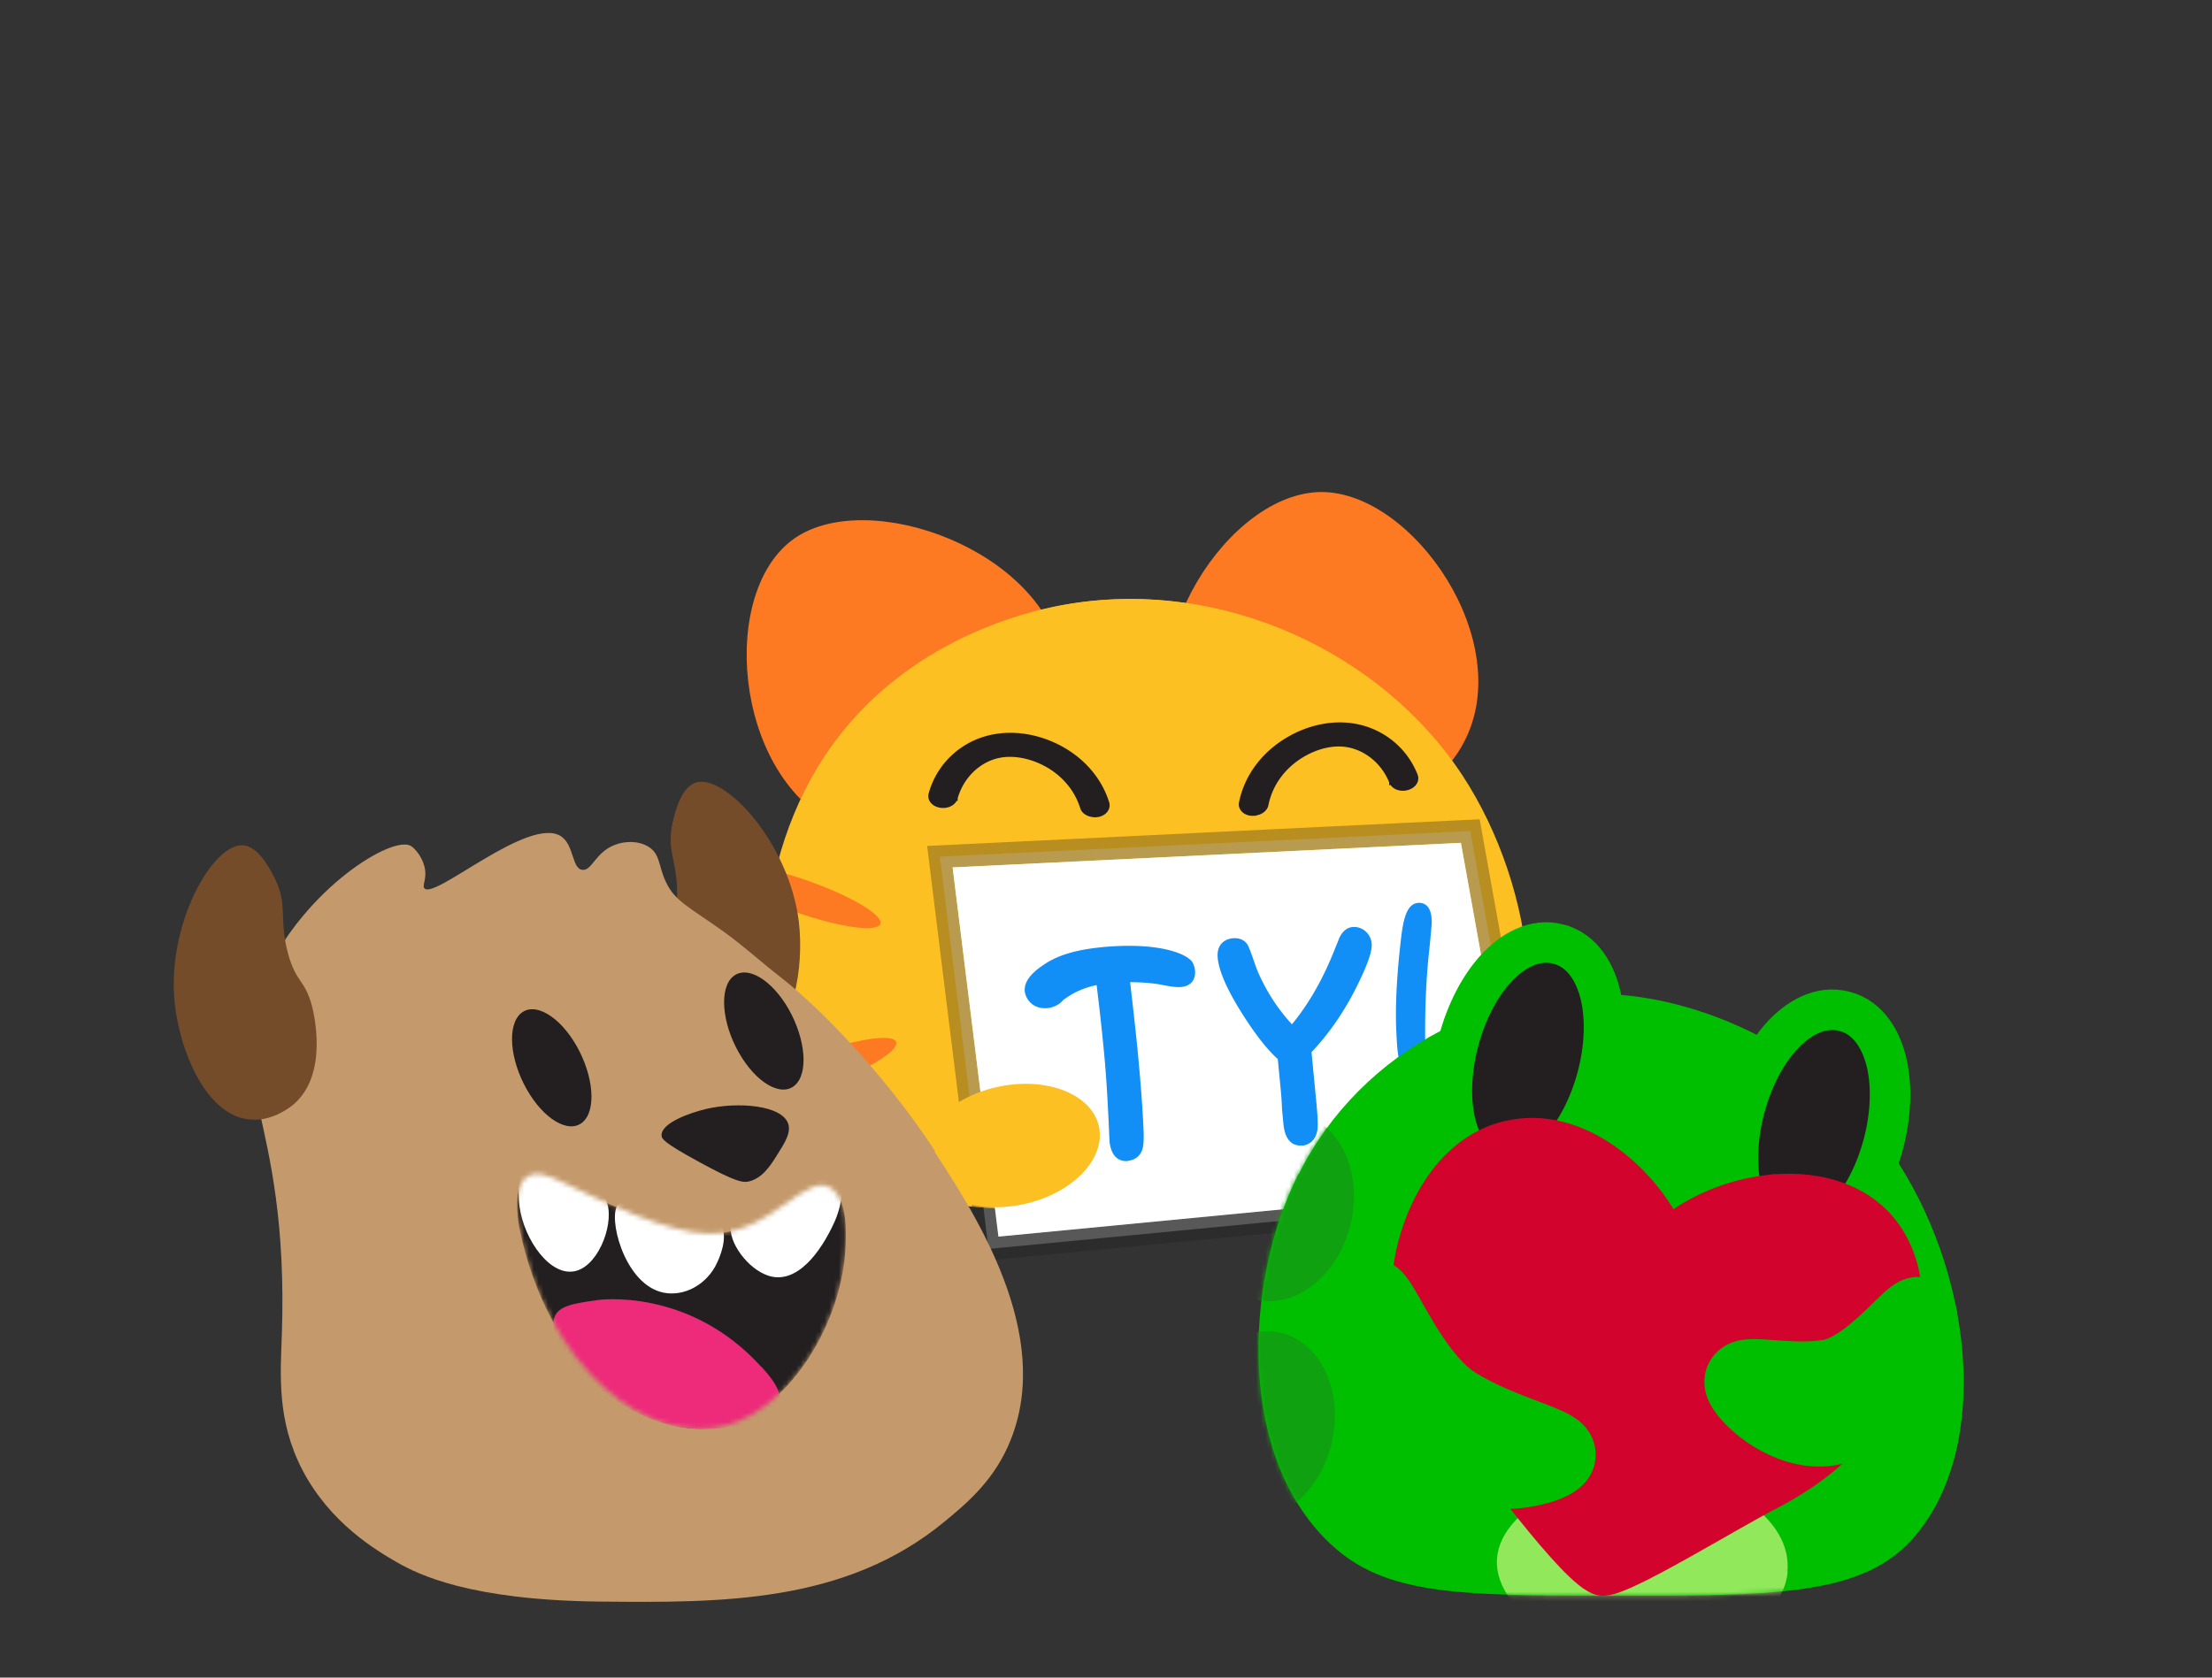 <svg xmlns="http://www.w3.org/2000/svg" viewBox="0 0 464 352"><rect x="0" y="0" width="464" height="352" fill="#333333" stroke="none"/><defs><mask id="a" width="68.948" height="56.967" x="108.475" y="242.885" maskUnits="userSpaceOnUse"><path d="M117.195 247.711c-1.457-.696-4.955-2.436-7.054-.463-2.449 2.262-1.575 8.178-1.225 10.265 6.005 29.756 27.111 46.113 43.553 41.53 13.41-3.769 24.253-21.692 24.895-37.528.117-3.189.349-9.28-2.623-11.889-5.306-4.641-12.536 9.454-26.062 9.221-8.63-.173-21.281-6.263-31.425-11.136h-.059Z" style="fill:#fff"/></mask><mask id="b" width="163.953" height="139.504" x="247.965" y="208.502" maskUnits="userSpaceOnUse"><path d="M272.36 246.32c-11.6 23.12-12.8 59.76 7.04 77.92 11.12 10.24 26.16 10.56 56.72 10.56 36.8.08 55.12.16 65.84-12.8 15.92-19.2 11.68-55.6-5.12-80.08-17.44-25.44-43.84-31.2-50.88-32.4-31.2-5.36-60.64 10.96-73.52 36.8h-.08Z" style="fill:#00bf00"/></mask><mask id="c" width="65.835" height="51.907" x="311.01" y="253.18" maskUnits="userSpaceOnUse"><path d="M323.57 254.551c-1.3-.62-4.38-2.09-6.44-.95-2.39 1.33-1.97 5.42-1.75 6.87 3.69 20.92 22.1 33.82 37.26 31.86 12.2-1.57 22.69-12.87 23.99-23.42.25-2.13.74-6.14-1.71-8.11-4.43-3.55-11.53 5.26-23.55 3.98-7.74-.84-18.81-6.01-27.8-10.2v-.03Z" style="fill:#231f20"/></mask></defs><path d="M222.852 138.735c1.981 11.998-4.789 26.417-17.831 33.185-8.97 4.678-20.913 5.615-30.159.881-21.023-10.841-24.05-48.924-8.145-59.876 15.575-10.732 52.283 2.532 56.135 25.81Zm84.257 16.953c-5.669 10.841-19.978 18.766-34.617 16.95-10.125-1.266-20.418-7.154-25.04-16.236-10.457-20.527 10.18-53.162 29.774-53.162 19.15 0 40.944 31.37 29.883 52.448Z" style="fill:#fd7a23"/><path d="M306.556 162.788c15.19 23.224 20.804 60.207 1.54 79.029-10.785 10.566-27.02 11.172-59.986 11.832-39.735.77-59.546 1.21-72.644-11.667-19.427-19.097-19.152-56.08-3.852-81.176 15.905-26.14 43.696-32.47 51.18-33.845 33.077-6.055 66.812 9.96 83.762 35.827Z" style="fill:#fdc023"/><path d="M306.833 162.788c15.189 23.224 20.803 60.207 1.541 79.029-10.787 10.566-27.022 11.172-59.988 11.832-39.733.77-59.545 1.21-72.643-11.667-19.427-19.097-19.152-56.08-3.853-81.176 15.905-26.14 43.697-32.47 51.181-33.845 33.075-6.055 66.812 9.96 83.763 35.827Z" style="fill:#fdc023"/><path d="M184.668 193.848c.642-1.836-6.235-5.91-15.36-9.098-9.124-3.187-17.04-4.283-17.682-2.447s6.234 5.909 15.359 9.098c9.124 3.188 17.041 4.284 17.683 2.447Zm-11.972 34.107c9.107-3.326 15.95-7.503 15.282-9.33-.667-1.828-8.591-.613-17.699 2.712-9.107 3.326-15.95 7.504-15.282 9.331.667 1.827 8.59.612 17.699-2.713Z" style="fill:#fd7a23"/><path d="M308.784 176.431c2.15 11.998 4.315 24.011 6.479 36.025 2.163 12.014 4.327 24.028 6.478 36.03l.454 2.538-2.566.245c-18.318 1.752-36.65 3.518-54.982 5.283a84482.862 84482.862 0 0 1-54.986 5.284l-2.3.22-.282-2.294c-1.594-12.9-3.2-25.816-4.806-38.732a44605.428 44605.428 0 0 1-4.806-38.738l-.314-2.54 2.558-.123c35.494-1.698 71.069-3.453 106.622-5.151l2.083-.1.368 2.053Z" style="fill:#fff;isolation:isolate;opacity:.31;stroke:#231f20;stroke-miterlimit:3.8;stroke-width:4.75px"/><path d="M319.403 248.905c-36.639 3.504-73.33 7.062-109.967 10.566-3.187-25.805-6.426-51.664-9.612-77.47 35.524-1.7 71.046-3.451 106.623-5.151 4.3 24 8.655 48.055 12.956 72.055Z" style="fill:#fff"/><path d="M248.714 202.754c.323.682.565 1.847-.017 2.497-.82.851-2.738.323-4.702-.023-2.03-.339-4.962-.71-8.737-.465.824 7.228 1.467 12.572 1.796 15.986.64 6.652 1.057 12.316 1.256 17.05.084 1.536-.006 2.614-.269 3.234-.25.737-.796 1.087-1.498 1.154-1.212.117-1.947-.823-2.145-2.882-.006-.06-.082-2.191-.293-6.39-.212-4.197-.475-8.27-.866-12.333-.215-2.237-.778-7.41-1.687-15.522-1.276.123-3.046.471-5.03 1.257a20.274 20.274 0 0 0-4.401 2.443c-1.105 1.235-2.735 1.69-3.94 1.212-.869-.333-1.464-1.166-1.543-1.99-.187-1.943 2.234-3.543 3.442-4.372 2.3-1.528 5.52-2.849 12.23-3.376 10.862-.867 15.99 1.55 16.538 2.566l-.133-.047Z" style="fill:#118ff6"/><path d="M236.614 243.607c-1.02.098-3.484-.08-3.88-4.201-.006-.06-.089-2.25-.3-6.447-.21-4.198-.48-8.332-.86-12.275-.198-2.06-.651-6.77-1.54-13.992-1.01.216-2.014.49-3.006.884-1.427.553-2.769 1.336-3.971 2.224-1.268 1.547-3.652 2.193-5.593 1.43-1.338-.526-2.298-1.8-2.492-3.147-.33-2.76 2.753-4.84 4.083-5.74 3.148-2.086 7.099-3.18 13.037-3.691 11.373-.917 17.148 1.557 18.096 3.367.63 1.187.8 2.952-.247 4.123-1.348 1.377-3.447.985-5.475.646l-.789-.162c-2.097-.392-4.365-.53-6.62-.551.751 6.463 1.28 11.284 1.58 14.404.646 6.71 1.068 12.433 1.261 17.108.042 1.778-.036 2.974-.345 3.776-.46 1.233-1.54 2.05-2.881 2.18l-.058.064Zm-3.744-40.218.143 1.472c.909 8.11 1.477 13.343 1.693 15.58.385 4.003.654 8.136.876 12.452.195 4.022.271 6.152.288 6.33.119 1.235.472 1.558.472 1.558.158-.371.345-1.103.303-2.881-.188-4.616-.61-10.338-1.245-16.931-.329-3.414-.908-8.765-1.796-15.988l-.153-1.589 1.664-.1a40.411 40.411 0 0 1 9.126.488l.852.154c.851.156 2.161.387 2.475.297 0 0-.162-.34-.26-.688-.63-.533-5.016-2.606-15.049-1.818-6.71.527-9.541 1.87-11.418 3.12-.725.485-2.903 1.942-2.738 2.996.029.294.26.688.596.834.47.192 1.345-.07 1.985-.786 1.678-1.29 3.264-2.215 5.004-2.858 1.736-.702 3.627-1.121 5.471-1.359l1.595-.154.116-.129Zm53.178-5.419c.103 1.059-.587 3.264-2.136 6.562-2.942 6.224-6.433 11.432-10.53 15.688l.266 2.768.443 4.591.334 3.473c.278 2.884.337 4.84.237 5.8-.2 1.266-.777 1.976-1.733 2.068-1.212.116-1.894-.947-2.11-3.183a96.495 96.495 0 0 1-.231-3.068c-.186-1.943-.298-3.773-.474-5.598l-.533-5.534c-2.246-1.922-4.738-5.07-7.546-9.491-3.115-4.929-4.759-8.633-5.003-11.164-.147-1.53.412-2.416 1.688-2.54.829-.079 1.368.166 1.685.79.23.393.507 1.258.946 2.463.454 1.382.811 2.417 1.205 3.152 2.134 4.785 4.978 8.908 8.536 12.427 4.075-4.492 7.462-10.106 10.156-16.9.414-1.05.77-2.036 1.184-3.086.379-.75.791-1.145 1.365-1.2.574-.055 1.044.137 1.536.565.427.434.67.945.727 1.534l-.012-.118Z" style="fill:#118ff6"/><path d="M273.065 240.334c-1.276.122-3.444-.322-3.846-4.502l-.295-3.061c-.053-1.896-.235-3.78-.405-5.546l-.482-5.004c-2.257-2.04-4.68-5.134-7.412-9.445-3.266-5.152-4.927-9.032-5.187-11.74-.34-3.532 2.31-4.084 3.14-4.164 1.467-.141 2.684.454 3.244 1.589.242.512.582 1.37 1.031 2.693.444 1.264.801 2.3 1.13 3.04 1.807 4.044 4.147 7.622 7.021 10.731 3.402-4.13 6.33-9.165 8.72-15.098l.157-.372c.362-.926.73-1.793 1.09-2.719.804-1.681 1.919-2.146 2.748-2.226.702-.067 1.809.064 2.799.979a3.737 3.737 0 0 1 1.2 2.439c.09.942-.069 2.62-2.26 7.288-2.826 6.094-6.316 11.302-10.35 15.553l.982 10.184c.288 3.002.418 5.009.264 6.093-.441 2.776-2.39 3.26-3.156 3.334l-.133-.046Zm-14.082-40.59s-.43.22-.361.926c.22 2.296 1.848 5.823 4.812 10.528 2.734 4.311 5.156 7.405 7.257 9.164l.422.375.59 6.122c.176 1.825.357 3.709.48 5.657l.289 3.002c.056 1.243.298 1.754.373 1.866-.011-.118.099-.307.187-.731.072-.6.127-2.032-.202-5.447l-.992-10.3-.636-.594.93-1.04c3.98-4.126 7.476-9.275 10.308-15.31 2.039-4.237 2.042-5.544 2.013-5.839-.028-.294-.109-.464-.323-.681-.017-.177-.075-.112-.302.207-.308.802-.67 1.728-1.037 2.595l-.158.372c-2.746 6.919-6.244 12.721-10.435 17.343l-1.162 1.3-1.21-1.19c-3.691-3.566-6.621-7.918-8.837-12.874a40.005 40.005 0 0 1-1.222-3.328c-.362-1.094-.628-1.841-.795-2.241l.011.118Zm39.735-6.618c.057.59-.192 2.693-.553 6.292-.575 5.402-.854 11.192-.828 17.487.012 2.792-.022 4.458-.045 4.876-.084 1.137-.486 1.651-1.06 1.706-.573.055-1.025-.613-1.282-1.956-.253-1.282-.393-3.407-.496-6.487-.133-5.393.228-11.666 1.154-18.767.432-3.546 1.097-5.333 2.059-5.366.702-.069 1.036.731 1.05 2.215Zm-.138 38.691c.038 1.066-.132 1.973-.389 2.651-.32.685-.733 1.08-1.185 1.066-.453-.017-.933-.327-1.256-1.008-.323-.683-.536-1.553-.574-2.619-.032-1.007.15-1.797.47-2.481.32-.684.738-1.021 1.254-1.012s.927.267 1.245.89c.317.623.524 1.435.556 2.442l-.121.07Z" style="fill:#118ff6"/><path d="m297.21 236.998-.192.02c-.637.061-1.884-.175-2.75-1.815-.473-.906-.703-1.952-.695-3.2a7.08 7.08 0 0 1 .54-3.083c.747-1.616 2.005-1.917 2.65-1.918.637-.062 1.883.174 2.68 1.76.462.788.692 1.836.683 3.084.061 1.301-.161 2.333-.523 3.259-.694 1.492-1.68 1.944-2.445 2.018l.052-.125Zm-.352-6.323a3.312 3.312 0 0 0-.077 1.196l.118 1.236a3.85 3.85 0 0 0 .072-1.254c-.039-.412-.078-.825-.113-1.178Zm-.421-5.722-.192.018c-1.478.024-2.48-1.009-2.88-3.168-.26-1.341-.404-3.525-.52-6.723-.138-5.452.276-11.85 1.139-18.943.518-3.971 1.36-6.607 3.604-6.704.962-.033 2.614.402 2.734 3.657.04.413-.044 1.55-.536 6.469-.586 5.285-.86 11.133-.844 17.31.023 2.91-.01 4.576-.092 5.06-.279 2.462-1.584 2.944-2.413 3.024Z" style="fill:#118ff6"/><path d="M214.65 252.68c10.224-2.192 17.328-9.486 15.87-16.29-1.46-6.806-10.93-10.548-21.153-8.356-10.223 2.192-17.328 9.486-15.87 16.293 1.46 6.804 10.93 10.545 21.153 8.353Zm110.838-26.877c.55 2.695 1.431 7.318-1.265 9.024-3.357 2.147-10.676-1.321-14.75-4.678-4.292-3.522-9.685-10.787-6.272-14.529 3.026-3.247 11.501-2.971 16.565.33 4.292 2.752 5.117 7.1 5.722 9.907v-.054Z" style="fill:#fdc023"/><path d="M208.14 154.618c3.924-.819 8.347-.311 12.38 1.426 5.734 2.451 9.972 6.943 11.684 12.412.197.604.027 1.203-.356 1.655-.379.446-.964.756-1.645.86l-.033.005-.032.001a1.451 1.451 0 0 0-.18.016c-.061.008-.156.021-.254.023l-.155.003-.05-.036c-1.064-.032-2.156-.57-2.46-1.562-1.344-4.332-4.66-7.905-9.151-9.8h-.001c-2.692-1.14-5.498-1.534-7.929-1.141l-.481.09c-4.241.895-7.797 4.337-9.064 8.863v.003l-.457-.132.456.132c-.17.59-.626 1.037-1.17 1.306-.549.27-1.222.38-1.902.283-.676-.097-1.268-.382-1.662-.809-.4-.434-.592-1.019-.417-1.632 1.687-6.095 6.628-10.681 12.879-11.967v.001Zm74.72-2.478c-3.99-.404-8.335.562-12.165 2.71-5.448 3.037-9.194 7.947-10.325 13.564-.132.622.099 1.2.527 1.61.423.404 1.038.65 1.726.682l.033.002.032-.002a1.41 1.41 0 0 1 .181-.003c.061.001.157.005.255-.003l.154-.014.047-.041c1.054-.143 2.084-.793 2.282-1.81v-.001c.885-4.447 3.81-8.348 8.08-10.7 2.557-1.415 5.308-2.1 7.766-1.964l.489.04c4.31.448 8.207 3.5 9.939 7.868v.003l.441-.178-.44.178c.23.571.73.967 1.3 1.177a3.28 3.28 0 0 0 1.922.083c.662-.167 1.22-.512 1.567-.977.354-.474.483-1.076.245-1.667-2.314-5.885-7.707-9.931-14.057-10.558v.001Z" style="fill:#231f20;stroke:#231f20;stroke-miterlimit:3.8;stroke-width:.95px"/><path d="M148.329 219.58c.641.348 5.305 2.552 9.911.754 8.454-3.306 10.437-17.691 9.329-26.913-1.982-16.473-15.45-31.09-21.572-29.234-3.148.928-4.431 6.322-4.897 8.353-1.4 6.032 1.165 8.41.932 15.893-.175 6.438-2.157 6.032-2.332 11.774 0 1.218-.292 14.965 8.687 19.431l-.058-.058Z" style="fill:#754c29"/><path d="M196.021 241.621c8.571 13.167 24.837 38.166 16.034 60.382-3.266 8.294-8.862 13.108-13.877 17.225-20.93 17.344-47.284 17.054-72.354 16.821-27.403-.289-38.13-5.742-42.445-8.178-4.43-2.552-14.11-8.237-19.94-19.43-5.422-10.442-4.605-20.07-4.314-28.481 1.574-46.981-13.293-54.231-3.44-75.461 8.337-18.097 26.761-29.407 30.551-26.971.583.348 2.216 1.972 2.799 4.292.64 2.61-.583 3.945 0 4.582 2.157 2.378 22.038-15.37 28.684-10.904 2.741 1.856 2.216 6.844 4.49 7.018 1.982.174 2.682-3.654 6.705-5.22 2.158-.87 5.073-.929 7.172.406 2.39 1.508 2.04 3.944 3.498 7.135 1.923 4.292 4.897 5.393 12.418 10.787 4.081 2.959 7.754 6.323 11.719 9.397 7.288 5.627 21.339 19.547 32.417 36.484l-.117.116Z" style="fill:#c49a6c"/><path d="M61.399 231.877c-.583.463-4.606 3.711-9.504 2.958-9.037-1.277-14.226-14.849-15.217-24.13-1.865-16.472 7.871-33.757 14.285-33.351 3.323.231 5.772 5.162 6.705 7.018 2.74 5.51.816 8.469 2.74 15.661 1.69 6.206 3.498 5.395 5.014 10.962.291 1.16 3.731 14.501-4.023 20.882Z" style="fill:#754c29"/><path d="M138.767 238.199c0 .754.467 1.566 7.813 5.569 7.929 4.349 9.329 4.408 10.552 4.118 2.8-.697 4.49-3.306 5.89-5.569 1.573-2.494 2.915-4.583 2.331-6.496-1.282-3.944-10.552-4.698-17.257-3.132-3.148.753-9.329 2.842-9.329 5.51Z" style="fill:#231f20"/><g style="mask:url(#a)"><path d="M117.195 247.711c-1.457-.696-4.955-2.436-7.054-.463-2.449 2.262-1.575 8.178-1.225 10.265 6.005 29.756 27.111 46.113 43.553 41.53 13.41-3.769 24.253-21.692 24.895-37.528.117-3.189.349-9.28-2.623-11.889-5.306-4.641-12.536 9.454-26.062 9.221-8.63-.173-21.281-6.263-31.425-11.136h-.059Z" style="fill:#231f20"/><path d="M159.698 286.747c3.732 4.061 3.906 5.742 3.732 6.786-.758 4.872-12.011 7.425-21.048 5.859-14.693-2.611-27.869-16.937-26.12-22.853.758-2.611 4.256-3.074 9.213-3.77 0 0 19.064-2.727 34.223 14.036v-.058Z" style="fill:#ee2a7b"/><path d="M151.303 257.223c1.399 2.321-.176 6.497-1.284 8.527-2.507 4.467-7.462 6.554-11.602 5.279-7.695-2.321-10.902-15.777-8.803-18.214 1.224-1.449 3.498 1.45 10.261 2.901 6.588 1.391 9.912-1.045 11.428 1.507Zm2.04-.173c-.7 3.363 3.44 9.281 7.988 10.672 5.771 1.74 10.786-4.814 13.759-11.427 2.274-5.162 2.041-11.31-.583-11.716-2.099-.348-3.907 2.958-10.262 6.844-6.704 4.06-10.319 2.785-10.902 5.684v-.057Zm-26.236-5.278c1.982 4.233-1.225 13.398-6.122 14.848-5.423 1.624-11.078-6.496-12.011-13.456-.466-3.423-.117-8.701 2.216-10.035 1.574-.928 2.857.812 10.144 4.814 4.374 2.436 5.19 2.436 5.831 3.829h-.058Z" style="fill:#fff"/></g><path d="M120.985 219.522c3.556 6.323 4.14 13.457 1.224 15.951-2.915 2.494-8.162-.638-11.718-6.903-3.557-6.264-4.141-13.457-1.225-15.95 2.915-2.494 8.162.637 11.719 6.902Zm44.485-7.714c3.557 6.322 4.139 13.456 1.224 15.951-2.914 2.494-8.162-.639-11.719-6.903-3.556-6.265-4.139-13.456-1.224-15.951 2.916-2.494 8.163.639 11.719 6.903Z" style="fill:#231f20"/><path d="M272.36 246.32c-11.6 23.12-12.8 59.76 7.04 77.92 11.12 10.24 26.16 10.56 56.72 10.56 36.8.08 55.12.16 65.84-12.8 15.92-19.2 11.68-55.6-5.12-80.08-17.44-25.44-43.84-31.2-50.88-32.4-31.2-5.36-60.64 10.96-73.52 36.8h-.08Z" style="fill:#00bf00"/><g style="mask:url(#b)"><path d="M374.999 329.79c-.96 9.8-13.15 16.84-25.35 18.04-18.43 1.75-37.68-9.89-35.48-21.95 2.06-11.23 22.26-19.51 39.32-16.1 11.78 2.35 22.4 10.31 21.44 20.01h.07Z" style="fill:#cef980;isolation:isolate;opacity:.71"/><path d="M283.32 256.83c2.57-10.78-2.21-21.15-10.67-23.17-8.47-2.02-17.41 5.08-19.99 15.86-2.57 10.78 2.21 21.15 10.67 23.17 8.47 2.02 17.41-5.08 19.99-15.86Zm-4 46c2.57-10.78-2.21-21.15-10.67-23.17-8.47-2.02-17.41 5.08-19.99 15.86-2.57 10.78 2.21 21.15 10.67 23.17 8.47 2.02 17.41-5.08 19.99-15.86Z" style="fill:#0fa10f"/></g><path d="M323.57 254.551c-1.3-.62-4.38-2.09-6.44-.95-2.39 1.33-1.97 5.42-1.75 6.87 3.69 20.92 22.1 33.82 37.26 31.86 12.2-1.57 22.69-12.87 23.99-23.42.25-2.13.74-6.14-1.71-8.11-4.43-3.55-11.53 5.26-23.55 3.98-7.74-.84-18.81-6.01-27.8-10.2v-.03Z" style="fill:#231f20"/><g style="mask:url(#c)"><path d="M343.59 304.36c-2.12.9-3.64.74-4.15.67-13.76-1.8-20.57-11.8-20.57-11.8-4.39-6.44-9.75-18.48-7.2-22.91 1.6-2.74 5.71-1.48 13.9 1.08 7.47 2.32 11.95 5.29 15.78 7.89.4.29 4.11 2.85 7.97 7.91 3.37 4.43 3.44 6.27 3.11 7.7-.89 4.12-5.59 8.09-8.84 9.46Z" style="fill:#ee2a7b"/></g><path d="M326.966 198.106c5.179 1.388 7.8 6.323 8.841 11.01 1.09 4.915.837 10.928-.782 16.97-1.618 6.041-4.406 11.375-7.808 15.086-3.244 3.539-7.982 6.503-13.161 5.115s-7.801-6.324-8.841-11.01c-1.09-4.915-.837-10.928.782-16.97 1.619-6.041 4.405-11.376 7.807-15.087 3.244-3.538 7.983-6.502 13.162-5.114Zm60 14.109c5.179 1.388 7.8 6.324 8.841 11.01 1.09 4.915.837 10.928-.782 16.97-1.618 6.042-4.406 11.376-7.808 15.087-3.244 3.538-7.982 6.502-13.161 5.114-5.179-1.387-7.801-6.323-8.841-11.01-1.091-4.915-.837-10.928.782-16.969 1.619-6.042 4.405-11.376 7.807-15.087 3.244-3.539 7.983-6.503 13.162-5.115Z" style="fill:#231f20;stroke:#00bf00;stroke-width:8.5px"/><path d="M370.405 248.58c9.501-1.188 19.425.998 25.433 8.347l.002.002c8.364 10.249 6.965 27.822-3.775 41.255l-2.915 3.644-.024-.172c-6.56 7.401-14.524 11.512-16.636 12.675l-.028.016-.029.014c-4.729 2.41-12.534 7.023-19.817 11.081-3.605 2.009-7.072 3.875-9.89 5.213-1.406.668-2.692 1.224-3.776 1.602-.542.19-1.068.346-1.555.447-.461.096-1.014.17-1.564.104l-.026-.003-.027-.004c-.652-.096-1.257-.373-1.76-.661-.526-.3-1.069-.687-1.615-1.125-1.092-.874-2.325-2.052-3.634-3.419-2.625-2.739-5.703-6.388-8.8-10.257-6.202-7.747-12.596-16.52-15.807-21.025l-1.3-1.813c-3.552-5.026-10.201-15.459-8.662-28.062v-.004c.668-5.371 2.654-11.876 6.225-17.445 3.466-5.406 8.522-10.065 15.426-11.757l.674-.155c7.674-1.646 14.929.834 20.83 4.907 5.699 3.935 10.301 9.461 13.07 14.652 5.609-4.326 12.824-7.161 19.98-8.057Z" style="fill:#d2042d;stroke:#d2042d;stroke-width:4px"/><path d="M334.634 304.019a8.981 8.981 0 0 0-1.938-4.395c-1.197-1.473-2.65-2.356-3.644-2.894-1.69-.915-3.887-1.748-6.008-2.553l-.313-.12c-4.248-1.615-9.062-3.446-13.253-6.062-4.074-2.542-8.12-9.431-9.449-11.695-.563-.96-1.137-1.972-1.683-2.934-.777-1.368-1.509-2.66-2.105-3.615-.651-1.046-1.463-2.25-2.54-3.255-1.828-1.702-3.76-2.218-5.06-2.35a8.19 8.19 0 0 0-5.026 1.112 8.43 8.43 0 0 0-2.881 2.875c-.694 1.147-1.126 2.477-1.288 3.948-.079.713-.1 1.477-.066 2.33.049 1.26.223 2.76.518 4.462.583 3.355 1.593 7.23 2.845 10.914 1.54 4.52 3.348 8.546 5.377 11.966 2.737 4.611 5.859 8.031 9.278 10.165 6.216 3.88 12.932 4.726 17.605 4.726 1.142 0 2.162-.05 3.023-.12 2.902-.233 5.707-.788 8.108-1.606 1.291-.438 2.444-.948 3.429-1.514 1.577-.909 2.771-1.984 3.651-3.286l.243-.38a8.72 8.72 0 0 0 1.177-5.72Zm75.826-29.064c-.463-2.92-2.342-5.316-5.026-6.41-2.096-.85-4.431-.802-6.57.136-1.424.622-2.574 1.561-3.41 2.305-.715.633-1.626 1.519-2.592 2.457-.64.622-1.302 1.266-1.92 1.846-1.952 1.835-3.528 3.146-4.959 4.124-1.968 1.347-3.084 1.648-3.473 1.715-3.343.577-7.156.298-10.523.049l-.27-.02c-1.75-.128-3.736-.272-5.443-.116-1.859.173-3.424.69-4.785 1.58a8.748 8.748 0 0 0-3.227 3.786c-.682 1.542-.9 3.246-.618 5.001l.051.287c.26 1.3.79 2.567 1.62 3.869a19.485 19.485 0 0 0 2.082 2.67c1.57 1.712 3.522 3.358 5.646 4.761 2.862 1.89 8.205 4.72 14.542 4.72 1.149 0 2.33-.094 3.535-.302 3.625-.626 7.279-2.635 10.86-5.969 2.465-2.294 4.92-5.218 7.292-8.69 1.9-2.78 3.672-5.828 4.992-8.585.662-1.386 1.183-2.64 1.555-3.742.243-.73.42-1.385.543-2.01.242-1.233.273-2.366.098-3.462Z" style="fill:#00bf00"/></svg>